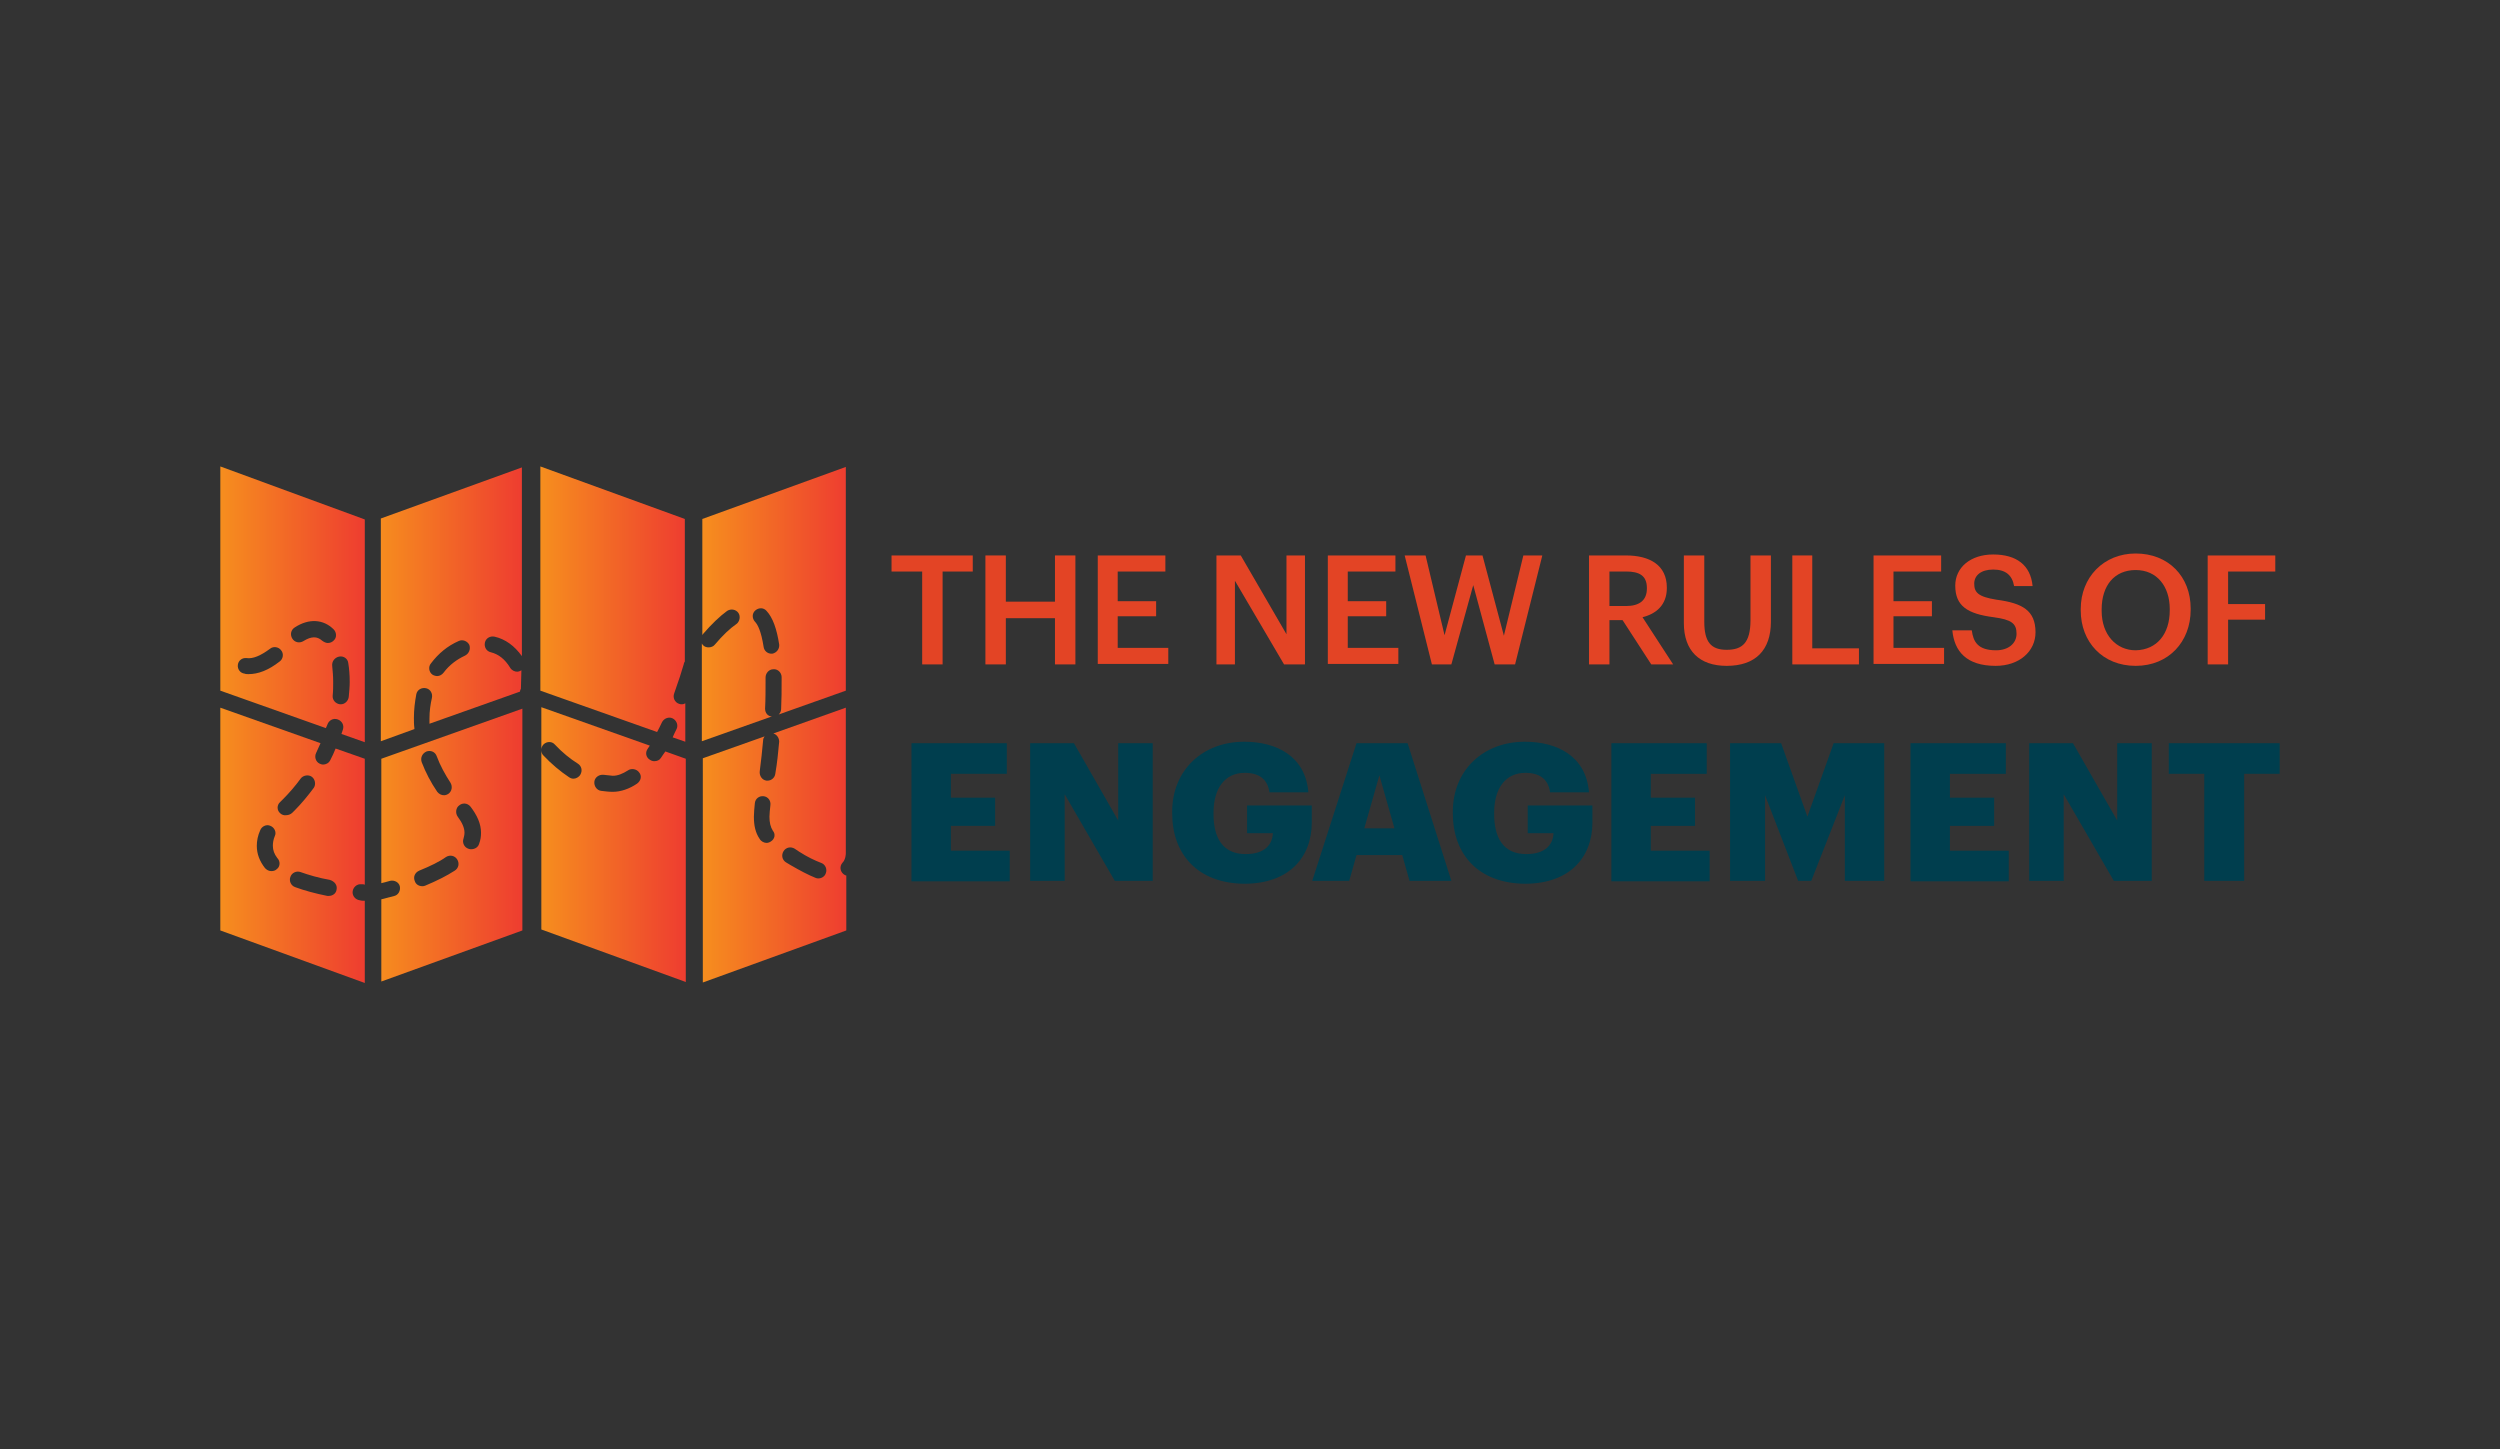 <?xml version="1.0" encoding="utf-8"?>
<!-- Generator: Adobe Illustrator 19.2.1, SVG Export Plug-In . SVG Version: 6.00 Build 0)  -->
<svg version="1.1" id="Layer_1" xmlns="http://www.w3.org/2000/svg" xmlns:xlink="http://www.w3.org/1999/xlink" x="0px" y="0px"
	 viewBox="0 0 514 298" style="enable-background:new 0 0 514 298;" xml:space="preserve">
<rect x="0" y="0" width="514" height="298" fill="#333333" stroke="none"/>
<style type="text/css">
	.st0{fill:none;}
	.st1{fill:url(#SVGID_1_);}
	.st2{fill:url(#SVGID_2_);}
	.st3{fill:url(#SVGID_3_);}
	.st4{fill:url(#SVGID_4_);}
	.st5{fill:url(#SVGID_5_);}
	.st6{fill:url(#SVGID_6_);}
	.st7{fill:url(#SVGID_7_);}
	.st8{fill:url(#SVGID_8_);}
	.st9{fill:#FFFFFF;}
	.st10{fill:#E34425;}
	.st11{fill:#003E4E;}
</style>
<g>
	<g>
		<polygon class="st0" points="140.9,152.5 140.9,152.5 140.9,144.6 140.9,144.6 		"/>
		<path class="st0" d="M173.9,96L173.9,96l-29.7,10.7v24.4c0-0.2,0.1-0.4,0.2-0.5v-23.9L173.9,96z"/>
		<polygon class="st0" points="111.2,95.9 111.2,142 111.2,142 111.2,95.9 		"/>
		<path class="st0" d="M144.2,131.8v20.7l0.2-0.1v-20.1C144.3,132.2,144.3,132,144.2,131.8z"/>
		<polygon class="st0" points="144.2,156 144.2,202.1 144.4,202 144.4,155.9 		"/>
		<path class="st0" d="M78.3,201.9v0.3l29.7-10.8v-42.1c0-0.1,0-0.1,0-0.1c0-0.8-0.1-2-0.3-3.4l-0.3,0.1v45.6L78.3,201.9z"/>
		<polygon class="st0" points="75,202.1 75,185.2 75,185.2 		"/>
		<path class="st0" d="M107.2,134.8c0.2,0.2,0.3,0.4,0.4,0.7c0.5,0.7,0.3,1.7-0.4,2.2v4c0.2-0.3,0.4-0.6,0.7-0.7V95.9l-0.7,0.3
			V134.8z"/>
		<polygon class="st0" points="140.9,202.1 140.9,156 140.9,156 140.9,202.1 		"/>
		<linearGradient id="SVGID_1_" gradientUnits="userSpaceOnUse" x1="111.246" y1="173.797" x2="140.929" y2="173.797">
			<stop  offset="0" style="stop-color:#F68E1E"/>
			<stop  offset="1" style="stop-color:#EE3D30"/>
		</linearGradient>
		<path class="st1" d="M135.9,155.8c-0.3,0.5-0.8,0.7-1.4,0.7c-0.3,0-0.6-0.1-0.9-0.3c-0.8-0.5-1-1.5-0.4-2.3
			c0.1-0.2,0.3-0.4,0.4-0.6l-22.3-7.9v8.7c0-0.4,0.2-0.8,0.5-1.1c0.7-0.6,1.7-0.6,2.3,0.1c1.5,1.6,3.1,2.9,4.7,3.9
			c0.8,0.5,1,1.5,0.5,2.3c-0.3,0.5-0.9,0.8-1.4,0.8c-0.3,0-0.6-0.1-0.9-0.3c-1.8-1.2-3.6-2.7-5.3-4.5c-0.3-0.3-0.4-0.7-0.4-1.1v36.9
			l29.7,10.8V156l-4.2-1.5C136.4,155,136.2,155.4,135.9,155.8z M131,161.1c-1.6,1.1-3.4,1.7-5,1.7c-0.8,0-1.6-0.1-2.4-0.2
			c-0.9-0.1-1.5-1-1.4-1.9c0.1-0.9,1-1.5,1.9-1.4c0.6,0.1,1.3,0.1,1.9,0.2c1,0,2-0.4,3.1-1.1c0.7-0.5,1.8-0.3,2.3,0.4
			C132,159.5,131.8,160.5,131,161.1z"/>
		<linearGradient id="SVGID_2_" gradientUnits="userSpaceOnUse" x1="111.246" y1="124.199" x2="140.929" y2="124.199">
			<stop  offset="0" style="stop-color:#F68E1E"/>
			<stop  offset="1" style="stop-color:#EE3D30"/>
		</linearGradient>
		<path class="st2" d="M140.2,144.8c-0.2,0-0.4,0-0.6-0.1c-0.9-0.3-1.3-1.3-1-2.1c0.9-2.5,1.6-4.7,2-6.1c0-0.2,0.1-0.3,0.2-0.5
			v-29.3l-29.7-10.8V142l24,8.5c0.3-0.6,0.7-1.3,1-2c0.4-0.8,1.4-1.2,2.2-0.8c0.8,0.4,1.2,1.4,0.8,2.2c-0.3,0.6-0.6,1.2-0.8,1.7
			l2.6,0.9v-7.9C140.7,144.7,140.5,144.8,140.2,144.8z"/>
		<linearGradient id="SVGID_3_" gradientUnits="userSpaceOnUse" x1="77.541" y1="124.331" x2="107.223" y2="124.331">
			<stop  offset="0" style="stop-color:#F68E1E"/>
			<stop  offset="1" style="stop-color:#EE3D30"/>
		</linearGradient>
		<path class="st3" d="M107.2,137.8c-0.3,0.2-0.6,0.3-0.9,0.3c-0.5,0-1.1-0.3-1.4-0.8c-1.1-1.8-2.4-2.8-4-3.2
			c-0.9-0.2-1.4-1.1-1.2-2c0.2-0.9,1.1-1.4,2-1.2c2.2,0.5,4.1,1.9,5.6,4V96.1l-29,10.5v45.8l6.9-2.5c0-0.1,0-0.1,0-0.2
			c-0.1-0.7-0.1-1.4-0.1-2.1c0-1.7,0.2-3.3,0.5-4.9c0.2-0.9,1.1-1.4,2-1.2c0.9,0.2,1.4,1.1,1.2,2c-0.3,1.3-0.5,2.7-0.5,4.2
			c0,0.4,0,0.8,0,1.1l18.6-6.6c0-0.2,0.1-0.4,0.2-0.6L107.2,137.8C107.2,137.7,107.2,137.7,107.2,137.8z M95.6,134.8
			c-1.7,0.8-3.2,1.9-4.4,3.5c-0.3,0.4-0.8,0.7-1.3,0.7c-0.3,0-0.7-0.1-1-0.3c-0.7-0.5-0.9-1.6-0.3-2.3c1.5-2,3.4-3.6,5.7-4.6
			c0.8-0.4,1.8,0,2.2,0.8C96.8,133.5,96.4,134.4,95.6,134.8z"/>
		<linearGradient id="SVGID_4_" gradientUnits="userSpaceOnUse" x1="77.541" y1="173.798" x2="107.223" y2="173.798">
			<stop  offset="0" style="stop-color:#F68E1E"/>
			<stop  offset="1" style="stop-color:#EE3D30"/>
		</linearGradient>
		<path class="st4" d="M78.3,181.6c0.5-0.1,1.2-0.3,1.9-0.5c0.9-0.2,1.8,0.3,2,1.1c0.2,0.9-0.3,1.8-1.1,2c-1.1,0.3-2,0.5-2.7,0.7
			l0,16.9l29-10.5v-45.6l-29,10.3V181.6z M94.4,165.6c0.7-0.6,1.7-0.5,2.3,0.2c1.4,1.8,2.2,3.6,2.2,5.4c0,0.8-0.1,1.5-0.4,2.3
			c-0.2,0.7-0.9,1.1-1.6,1.1c-0.2,0-0.4,0-0.6-0.1c-0.9-0.3-1.3-1.3-1-2.1c0.1-0.4,0.2-0.8,0.2-1.2c0-1-0.5-2.1-1.4-3.3
			C93.6,167.2,93.7,166.1,94.4,165.6z M87.7,154.5c0.9-0.3,1.8,0.1,2.1,1c0.7,1.9,1.7,3.7,2.8,5.4c0.5,0.8,0.3,1.8-0.4,2.3
			c-0.3,0.2-0.6,0.3-0.9,0.3c-0.5,0-1-0.2-1.4-0.7c-1.3-1.9-2.4-4-3.2-6.1C86.4,155.8,86.8,154.9,87.7,154.5z M86.2,179
			c2.2-0.9,4.1-1.8,5.5-2.8c0.8-0.5,1.8-0.3,2.3,0.5c0.5,0.8,0.3,1.8-0.5,2.3c-1.7,1.1-3.7,2.1-6.1,3.1c-0.2,0.1-0.4,0.1-0.6,0.1
			c-0.7,0-1.3-0.4-1.5-1C84.9,180.3,85.3,179.4,86.2,179z"/>
		<linearGradient id="SVGID_5_" gradientUnits="userSpaceOnUse" x1="144.447" y1="173.761" x2="174.129" y2="173.761">
			<stop  offset="0" style="stop-color:#F68E1E"/>
			<stop  offset="1" style="stop-color:#EE3D30"/>
		</linearGradient>
		<path class="st5" d="M173.9,180c-0.2-0.1-0.4-0.2-0.5-0.3c-0.7-0.6-0.8-1.6-0.2-2.3c0.7-0.7,0.7-1.9,0.7-2v-29.9l-14.9,5.3
			c0.7,0.2,1.2,0.9,1.2,1.7c-0.2,2.2-0.4,4.3-0.8,6.6c-0.1,0.8-0.8,1.4-1.6,1.4c-0.1,0-0.2,0-0.2,0c-0.9-0.1-1.5-1-1.4-1.9
			c0.3-2.2,0.5-4.3,0.7-6.4c0-0.3,0.1-0.5,0.3-0.8l-12.7,4.5V202l29.5-10.7V180z M158.5,173c-0.3,0.2-0.6,0.3-0.9,0.3
			c-0.5,0-1.1-0.3-1.4-0.8c-0.9-1.3-1.2-2.8-1.2-4.6c0-0.8,0.1-1.7,0.2-2.8c0.1-0.9,0.9-1.5,1.8-1.4c0.9,0.1,1.5,0.9,1.4,1.8
			c-0.1,1-0.2,1.8-0.2,2.4c0,1.2,0.2,2.1,0.7,2.9C159.5,171.5,159.3,172.5,158.5,173z M169.8,179.5c-0.2,0.7-0.9,1.1-1.5,1.1
			c-0.2,0-0.4,0-0.6-0.1c-1.5-0.6-3.2-1.5-5.1-2.6c-0.3-0.2-0.7-0.4-1-0.6c-0.8-0.5-1-1.5-0.5-2.3c0.5-0.8,1.5-1,2.3-0.5l0.9,0.6
			c1.7,1.1,3.2,1.8,4.5,2.3C169.7,177.7,170.1,178.7,169.8,179.5z"/>
		<linearGradient id="SVGID_6_" gradientUnits="userSpaceOnUse" x1="144.447" y1="124.2" x2="174.129" y2="124.2">
			<stop  offset="0" style="stop-color:#F68E1E"/>
			<stop  offset="1" style="stop-color:#EE3D30"/>
		</linearGradient>
		<path class="st6" d="M157.3,145.7c0.1-1.9,0.1-3.8,0.1-5.8v-0.6c0-0.9,0.7-1.7,1.6-1.7c0.9-0.1,1.7,0.7,1.7,1.6v0.6
			c0,2.1,0,4-0.1,6c0,0.4-0.2,0.8-0.5,1.1l13.8-4.9V96l-29.5,10.7v23.9c0-0.1,0.1-0.1,0.1-0.2c1.8-2.1,3.5-3.7,5-4.8
			c0.8-0.5,1.8-0.3,2.3,0.4c0.5,0.7,0.3,1.8-0.4,2.3c-1.3,0.9-2.8,2.3-4.4,4.2c-0.3,0.4-0.8,0.6-1.3,0.6c-0.4,0-0.8-0.1-1.1-0.4
			c-0.1-0.1-0.2-0.2-0.3-0.4v20.1l14.4-5.1C157.9,147.3,157.3,146.6,157.3,145.7z M155.2,127.8c-0.6-0.7-0.6-1.7,0.1-2.3
			c0.7-0.6,1.7-0.6,2.3,0.1c1.3,1.4,2.1,3.7,2.6,6.9c0.1,0.9-0.5,1.7-1.4,1.9c-0.1,0-0.2,0-0.2,0c-0.8,0-1.5-0.6-1.6-1.4
			C156.5,129.8,155.8,128.4,155.2,127.8z"/>
		<linearGradient id="SVGID_7_" gradientUnits="userSpaceOnUse" x1="45.284" y1="173.8" x2="74.966" y2="173.8">
			<stop  offset="0" style="stop-color:#F68E1E"/>
			<stop  offset="1" style="stop-color:#EE3D30"/>
		</linearGradient>
		<path class="st7" d="M74,185.1c-0.9-0.1-1.6-0.9-1.5-1.8c0.1-0.9,0.9-1.6,1.8-1.5c0.3,0,0.5,0,0.7,0.1V156l-6-2.1
			c-0.3,0.8-0.7,1.6-1.1,2.4c-0.3,0.6-0.9,0.9-1.5,0.9c-0.2,0-0.5-0.1-0.7-0.2c-0.8-0.4-1.1-1.4-0.7-2.2c0.3-0.7,0.6-1.3,0.9-2
			l-20.6-7.3v45.8L75,202.1v-16.9C74.7,185.2,74.3,185.2,74,185.1z M56.9,178.7c-0.3,0.3-0.7,0.4-1.1,0.4c-0.5,0-0.9-0.2-1.3-0.6
			c-1.1-1.4-1.7-2.9-1.7-4.6c0-1,0.2-2.1,0.7-3.2c0.3-0.8,1.3-1.3,2.1-0.9c0.8,0.3,1.3,1.3,0.9,2.1c-0.3,0.7-0.4,1.4-0.4,2
			c0,0.9,0.3,1.7,0.9,2.5C57.7,177.1,57.6,178.2,56.9,178.7z M57.6,167.2c-0.7-0.6-0.7-1.7,0-2.3l0.6-0.6c1.3-1.3,2.5-2.7,3.6-4.2
			c0.5-0.7,1.6-0.9,2.3-0.4c0.7,0.5,0.9,1.6,0.4,2.3c-1.2,1.6-2.5,3.2-3.9,4.6l-0.5,0.5c-0.3,0.3-0.8,0.5-1.2,0.5
			C58.4,167.7,57.9,167.5,57.6,167.2z M69.2,182.9c-0.1,0.8-0.8,1.3-1.6,1.3c-0.1,0-0.2,0-0.3,0c-2.5-0.5-4.7-1.1-6.6-1.8
			c-0.9-0.3-1.3-1.3-1-2.1c0.3-0.9,1.3-1.3,2.1-1c1.7,0.6,3.7,1.2,6,1.6C68.8,181.2,69.4,182,69.2,182.9z"/>
		<linearGradient id="SVGID_8_" gradientUnits="userSpaceOnUse" x1="45.284" y1="124.199" x2="74.966" y2="124.199">
			<stop  offset="0" style="stop-color:#F68E1E"/>
			<stop  offset="1" style="stop-color:#EE3D30"/>
		</linearGradient>
		<path class="st8" d="M67.3,149c0.3-0.9,1.2-1.4,2.1-1.1c0.9,0.3,1.4,1.2,1.1,2.1c-0.1,0.3-0.2,0.6-0.3,0.9l4.8,1.7v-45.8
			L45.3,95.9V142l21.7,7.7C67.1,149.5,67.2,149.2,67.3,149z M71.6,136.3c0.2,1.2,0.3,2.5,0.3,3.9c0,1-0.1,2-0.2,3.1
			c-0.1,0.8-0.8,1.5-1.6,1.5c-0.1,0-0.1,0-0.2,0c-0.9-0.1-1.6-0.9-1.5-1.8c0.1-0.9,0.1-1.9,0.1-2.8c0-1.2-0.1-2.3-0.2-3.3
			c-0.1-0.9,0.5-1.7,1.4-1.9C70.6,134.8,71.5,135.4,71.6,136.3z M57.5,136c-2.3,1.8-4.4,2.6-6.4,2.6c-0.3,0-0.6,0-0.8-0.1
			c-0.9-0.1-1.5-0.9-1.4-1.8c0.1-0.9,0.9-1.5,1.8-1.4c1.3,0.2,2.9-0.5,4.8-1.9c0.7-0.6,1.8-0.4,2.3,0.3
			C58.4,134.4,58.2,135.5,57.5,136z M62.4,131.8c-0.8,0.5-1.8,0.3-2.3-0.5c-0.5-0.8-0.3-1.8,0.5-2.3c2.9-1.9,5.9-1.7,8,0.4
			c0.6,0.6,0.7,1.7,0,2.3c-0.3,0.3-0.7,0.5-1.2,0.5c-0.4,0-0.8-0.2-1.2-0.5C65.2,130.8,64,130.8,62.4,131.8z"/>
		<path class="st9" d="M111.2,154.3C111.2,154.3,111.2,154.3,111.2,154.3L111.2,154.3L111.2,154.3z"/>
		<path class="st9" d="M111.2,154.3L111.2,154.3L111.2,154.3C111.2,154.4,111.2,154.4,111.2,154.3L111.2,154.3z"/>
	</g>
	<g>
		<g>
			<path class="st10" d="M189.5,117.5h-6.2v-3.3h16.7v3.3h-6.2v19.1h-4.2V117.5z"/>
			<path class="st10" d="M202.6,114.2h4.2v9.5h10.1v-9.5h4.2v22.4h-4.2v-9.5h-10.1v9.5h-4.2V114.2z"/>
			<path class="st10" d="M225.6,114.2h14v3.3h-9.8v6.1h7.9v3.1h-7.9v6.5h10.4v3.3h-14.5V114.2z"/>
			<path class="st10" d="M250.1,114.2h5l9.4,16.2v-16.2h3.8v22.4H264l-10.1-17.2v17.2h-3.8V114.2z"/>
			<path class="st10" d="M272.9,114.2h14v3.3h-9.8v6.1h7.9v3.1h-7.9v6.5h10.4v3.3h-14.5V114.2z"/>
			<path class="st10" d="M288.8,114.2h4.3l3.9,16.4l4.4-16.4h3.4l4.4,16.5l4-16.5h3.9l-5.6,22.4h-4.2l-4.4-16.3l-4.5,16.3h-4
				L288.8,114.2z"/>
			<path class="st10" d="M326.8,114.2h7.5c4.9,0,8.4,2,8.4,6.6v0.1c0,3.5-2.2,5.3-5,6l6.3,9.7h-4.5l-5.9-9.1h-2.7v9.1h-4.2V114.2z
				 M334.3,124.6c2.8,0,4.3-1.2,4.3-3.6v-0.1c0-2.6-1.6-3.4-4.3-3.4h-3.4v7.1H334.3z"/>
			<path class="st10" d="M346.2,128.1v-13.9h4.2v13.6c0,4.1,1.3,5.8,4.6,5.8c3.2,0,4.9-1.4,4.9-6.1v-13.3h4.2v13.6
				c0,5.9-3.2,9.1-9.1,9.1C349.4,136.9,346.2,133.8,346.2,128.1z"/>
			<path class="st10" d="M368.4,114.2h4.2v19.1h9.6v3.3h-13.7V114.2z"/>
			<path class="st10" d="M385.1,114.2h14v3.3h-9.8v6.1h7.9v3.1h-7.9v6.5h10.4v3.3h-14.5V114.2z"/>
			<path class="st10" d="M401.4,129.6h4c0.3,2.3,1.2,4.1,5,4.1c2.5,0,4.2-1.4,4.2-3.4c0-2.1-1-2.9-4.7-3.4c-5.4-0.7-7.9-2.3-7.9-6.5
				c0-3.7,3.1-6.4,7.8-6.4c4.8,0,7.7,2.2,8.1,6.5h-3.8c-0.4-2.3-1.8-3.4-4.3-3.4c-2.5,0-3.9,1.2-3.9,2.9c0,1.8,0.8,2.7,4.6,3.3
				c5.3,0.7,8,2.2,8,6.7c0,3.9-3.3,6.9-8.2,6.9C404.3,136.9,401.8,133.9,401.4,129.6z"/>
			<path class="st10" d="M427.8,125.5v-0.3c0-6.5,4.7-11.4,11.3-11.4c6.7,0,11.3,4.7,11.3,11.3v0.3c0,6.5-4.5,11.5-11.3,11.5
				C432.3,136.9,427.8,132,427.8,125.5z M446.1,125.5v-0.3c0-4.6-2.6-8-7-8c-4.4,0-7,3.2-7,8.1v0.3c0,4.9,3,8.1,7,8.1
				C443.5,133.6,446.1,130.3,446.1,125.5z"/>
			<path class="st10" d="M453.9,114.2h13.9v3.3h-9.7v6.7h7.6v3.2h-7.6v9.2h-4.2V114.2z"/>
			<path class="st11" d="M187.5,152.8H207v6.3h-11.5v4.9h9.1v5.8h-9.1v5.1h12.1v6.3h-20.2V152.8z"/>
			<path class="st11" d="M211.7,152.8h9.1l9.1,15.9v-15.9h7.1v28.3h-7.8l-10.3-17.8v17.8h-7.1V152.8z"/>
			<path class="st11" d="M241,167.2v-0.3c0-8.6,6.3-14.4,14.8-14.4c6.7,0,12.6,3,13.2,10.4h-8c-0.4-2.7-2.1-4-5.1-4
				c-4,0-6.4,3.1-6.4,8.2v0.3c0,4.6,1.7,8.2,6.6,8.2c4,0,5.5-2,5.6-4.3h-5.3v-5.7h13.3v3.5c0,7.2-4.7,12.6-13.9,12.6
				C246.2,181.6,241,175.6,241,167.2z"/>
			<path class="st11" d="M278.9,152.8h10.5l9,28.3h-8.6l-1.5-5.3h-9.4l-1.5,5.3h-7.6L278.9,152.8z M280.5,170.3h6.2l-3.1-10.9
				L280.5,170.3z"/>
			<path class="st11" d="M298.7,167.2v-0.3c0-8.6,6.3-14.4,14.8-14.4c6.7,0,12.6,3,13.2,10.4h-8c-0.4-2.7-2.1-4-5.1-4
				c-4,0-6.4,3.1-6.4,8.2v0.3c0,4.6,1.7,8.2,6.6,8.2c4,0,5.5-2,5.6-4.3h-5.3v-5.7h13.3v3.5c0,7.2-4.7,12.6-13.9,12.6
				C303.9,181.6,298.7,175.6,298.7,167.2z"/>
			<path class="st11" d="M331.3,152.8h19.6v6.3h-11.5v4.9h9.1v5.8h-9.1v5.1h12.1v6.3h-20.2V152.8z"/>
			<path class="st11" d="M355.6,152.8h10.6l5.4,15.1l5.4-15.1h10.4v28.3h-8.1v-17.6l-6.9,17.6h-2.7l-6.8-17.6v17.6h-7.2V152.8z"/>
			<path class="st11" d="M392.8,152.8h19.6v6.3h-11.5v4.9h9.1v5.8h-9.1v5.1H413v6.3h-20.2V152.8z"/>
			<path class="st11" d="M417.1,152.8h9.1l9.1,15.9v-15.9h7.1v28.3h-7.8l-10.3-17.8v17.8h-7.1V152.8z"/>
			<path class="st11" d="M453.2,159.1h-7.3v-6.3h22.8v6.3h-7.3v22h-8.2V159.1z"/>
		</g>
	</g>
</g>
</svg>
